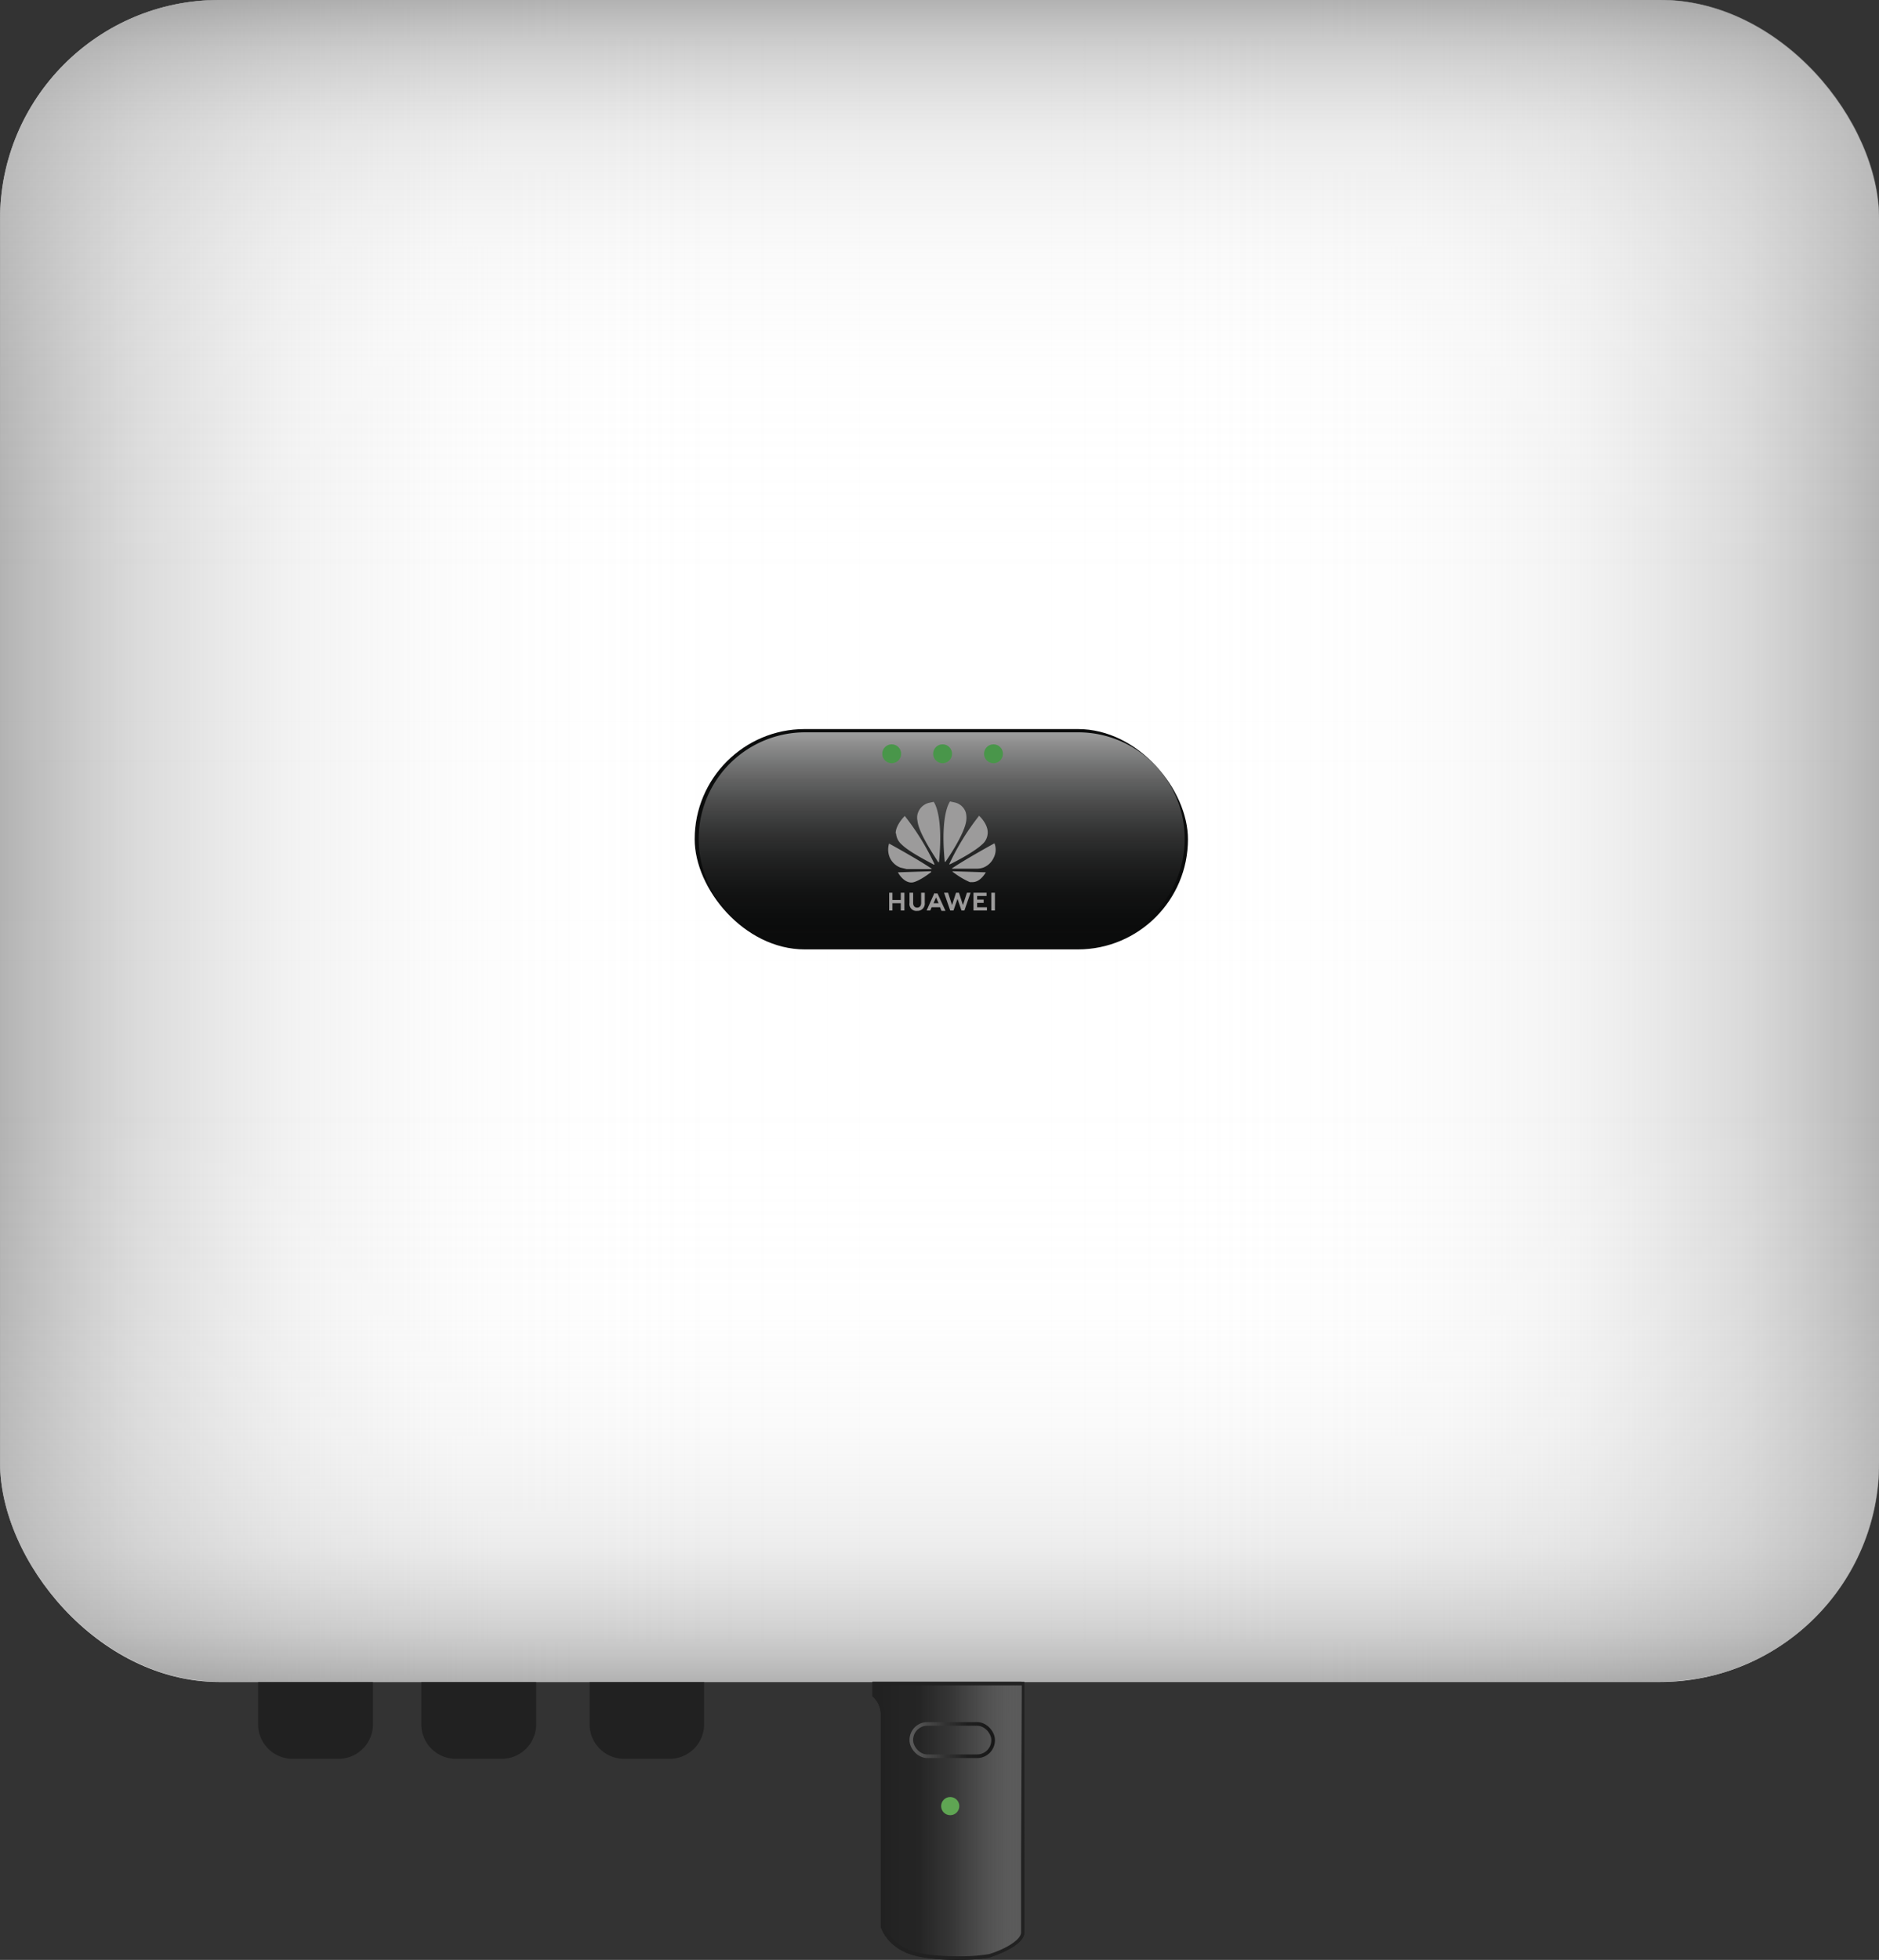<svg xmlns="http://www.w3.org/2000/svg" xmlns:xlink="http://www.w3.org/1999/xlink" width="516.9" height="539" viewBox="0 0 516.9 539"><rect x="0" y="0" width="516.9" height="539" fill="#333333" stroke="none"/><defs><style>.a{fill:#fff;}.b{fill:url(#a);}.c{fill:url(#b);}.d{fill:url(#c);}.e{fill:url(#d);}.f{fill:#0b0c0c;}.g,.n{fill:none;}.h{fill:url(#e);}.i{fill:#49964a;}.j{fill:#9c9b9b;}.k{fill:#212121;}.l{fill:url(#f);}.m{fill:#5fa553;}.n{stroke-miterlimit:10;stroke:url(#g);}</style><linearGradient id="a" y1="231.28" x2="516.95" y2="231.28" gradientUnits="userSpaceOnUse"><stop offset="0" stop-color="#7f7f7f" stop-opacity="0.6"/><stop offset="0.07" stop-color="#a5a5a5" stop-opacity="0.42"/><stop offset="0.16" stop-color="#ccc" stop-opacity="0.24"/><stop offset="0.26" stop-color="#e9e9e9" stop-opacity="0.1"/><stop offset="0.37" stop-color="#fafafa" stop-opacity="0.03"/><stop offset="0.5" stop-color="#fff" stop-opacity="0"/></linearGradient><linearGradient id="b" x1="60.91" y1="282.35" x2="577.86" y2="282.35" gradientTransform="matrix(1, 0, 0, -1, 0, 564.71)" xlink:href="#a"/><linearGradient id="c" x1="319.39" y1="513.63" x2="319.39" y2="51.07" gradientTransform="matrix(1, 0, 0, -1, 0, 564.71)" gradientUnits="userSpaceOnUse"><stop offset="0" stop-color="#7f7f7f" stop-opacity="0.6"/><stop offset="0.03" stop-color="#9c9c9c" stop-opacity="0.47"/><stop offset="0.08" stop-color="silver" stop-opacity="0.29"/><stop offset="0.15" stop-color="#ddd" stop-opacity="0.16"/><stop offset="0.22" stop-color="#f0f0f0" stop-opacity="0.07"/><stop offset="0.33" stop-color="#fcfcfc" stop-opacity="0.01"/><stop offset="0.63" stop-color="#fff" stop-opacity="0"/></linearGradient><linearGradient id="d" x1="319.39" y1="513.63" x2="319.39" y2="51.07" gradientTransform="matrix(1, 0, 0, 1, 0, 0)" xlink:href="#c"/><linearGradient id="e" x1="319.91" y1="252.53" x2="319.91" y2="311.14" gradientUnits="userSpaceOnUse"><stop offset="0" stop-color="#fff" stop-opacity="0.6"/><stop offset="1" stop-opacity="0"/></linearGradient><linearGradient id="f" x1="341.92" y1="551.86" x2="301.91" y2="551.86" gradientUnits="userSpaceOnUse"><stop offset="0" stop-color="#7f7f7f" stop-opacity="0.6"/><stop offset="0.14" stop-color="#a9a9a9" stop-opacity="0.4"/><stop offset="0.31" stop-color="#cfcfcf" stop-opacity="0.23"/><stop offset="0.49" stop-color="#eaeaea" stop-opacity="0.1"/><stop offset="0.7" stop-color="#fafafa" stop-opacity="0.02"/><stop offset="0.98" stop-color="#fff" stop-opacity="0"/></linearGradient><linearGradient id="g" x1="250.21" y1="478.58" x2="273.74" y2="478.58" gradientUnits="userSpaceOnUse"><stop offset="0" stop-color="#7f7f7f" stop-opacity="0.6"/><stop offset="0.01" stop-color="#7d7d7d" stop-opacity="0.61"/><stop offset="0.21" stop-color="#505050" stop-opacity="0.78"/><stop offset="0.43" stop-color="#313131" stop-opacity="0.9"/><stop offset="0.67" stop-color="#1e1e1e" stop-opacity="0.98"/><stop offset="1" stop-color="#181818"/></linearGradient></defs><rect class="a" width="516.9" height="462.56" rx="60.3"/><rect class="b" width="516.9" height="462.56" rx="60.3"/><rect class="c" x="60.9" y="51.1" width="516.9" height="462.56" rx="60.3" transform="translate(577.9 513.6) rotate(-180)"/><rect class="d" x="60.9" y="51.1" width="516.9" height="462.56" rx="60.3" transform="translate(577.9 513.6) rotate(-180)"/><rect class="e" x="60.9" y="51.1" width="516.9" height="462.56" rx="60.3" transform="translate(577.9 513.6) rotate(180)"/><rect class="f" x="191.1" y="200.5" width="135.7" height="60.6" rx="30.3"/><rect class="g" x="191.1" y="200.5" width="135.7" height="60.6" rx="30.3"/><path class="h" d="M282.4,311.1a29.3,29.3,0,1,1,0-58.6h75.1a29.3,29.3,0,0,1,0,58.6Z" transform="translate(-60.9 -51.1)"/><circle class="i" cx="245.3" cy="207.3" r="2.6"/><circle class="i" cx="273.3" cy="207.3" r="2.6"/><circle class="i" cx="259.3" cy="207.3" r="2.6"/><path class="j" d="M314.3,296.6v2.8c0,.8-.4,1.3-1.1,1.3s-1.1-.5-1.1-1.3v-2.8h-1v2.8a1.9,1.9,0,0,0,2.1,2.2,2,2,0,0,0,2.1-2.2v-2.8Zm3.7,0-2.2,4.9h1l.4-.9h2.3l.4,1H321l-2.2-4.8H318Zm5.9,0-1.1,3.4-1.1-3.4h-1.1l1.7,4.9h.9l1.1-3.2,1.1,3.2h.8l1.7-4.9h-1l-1.1,3.4-1.1-3.4Zm9.7,0v4.9h1v-4.9Zm-28.1,0v4.9h.9v-2h2.3v2h1v-4.9h-1v2h-2.3v-2Zm23.2,0v4.9h3.7v-.9h-2.7v-1.2h1.8v-.9h-1.8v-1h2.6v-.9Zm-10.3,1.3.7,1.6h-1.4Z" transform="translate(-60.9 -51.1)"/><path class="j" d="M317.8,271.6l-1.4.3h0a4.3,4.3,0,0,0-3,2.8,3.6,3.6,0,0,0-.2,1.1v.4c.1.8.2,1.3.2,1.3.8,3.6,4.8,9.4,5.6,10.7h.2c1.3-13.1-1.4-16.5-1.4-16.5Zm4.4,0s-2.7,3.4-1.4,16.5h.2c.9-1.3,4.8-7.1,5.6-10.7a6.1,6.1,0,0,0,0-2.8,4.1,4.1,0,0,0-3-2.8l-1.4-.3Zm-12.4,3.9s-2.3,2.2-2.5,4.5h0v.3h.1a4.4,4.4,0,0,0,1.5,3c2.2,2.2,7.7,4.9,8.9,5.6a.1.1,0,0,0,.1-.1h.1a68.1,68.1,0,0,0-8.2-13.3Zm20.4,0a68.1,68.1,0,0,0-8.2,13.3h.2c1.3-.6,6.7-3.4,8.9-5.5a4.2,4.2,0,0,0,1.5-3c.2-2.6-2.4-4.9-2.4-4.9Zm4.3,7.5s-7.7,4.2-11.7,6.9h0s-.1,0,0,.1h7a5.6,5.6,0,0,0,1.6-.3,5.3,5.3,0,0,0,2.9-2.8,4.9,4.9,0,0,0,.5-2.2h0a5,5,0,0,0-.3-1.6Zm-29,0a5.7,5.7,0,0,0,.2,4,5.3,5.3,0,0,0,2.9,2.7l1.7.4h6.8a.1.1,0,0,0,.1-.1h0c-4-2.7-11.7-6.9-11.7-6.9Zm11.5,7.7-9.1.3c1,1.8,2.7,3.2,4.4,2.7s3.9-2.1,4.8-2.8h0a.1.1,0,0,0-.1-.1Zm6,0h0a.1.1,0,0,0-.1.1h0a22.7,22.7,0,0,0,4.8,2.9h.7c.9,0,2.3-.4,3.7-2.7Z" transform="translate(-60.9 -51.1)"/><path class="k" d="M71,462.6h31.6a0,0,0,0,1,0,0v11.6a9.5,9.5,0,0,1-9.5,9.5H80.5a9.5,9.5,0,0,1-9.5-9.5V462.6A0,0,0,0,1,71,462.6Z"/><path class="k" d="M115.9,462.6h31.6a0,0,0,0,1,0,0v11.6a9.5,9.5,0,0,1-9.5,9.5H125.4a9.5,9.5,0,0,1-9.5-9.5V462.6A0,0,0,0,1,115.9,462.6Z"/><path class="k" d="M162.1,462.6h31.6a0,0,0,0,1,0,0v11.6a9.5,9.5,0,0,1-9.5,9.5H171.7a9.5,9.5,0,0,1-9.5-9.5V462.6A0,0,0,0,1,162.1,462.6Z"/><path class="k" d="M342.7,513.6H300.9v4a6.6,6.6,0,0,1,2.3,5.2V581s1.3,5,7.7,7.4,20.1,1.7,22.3,1,9.5-3.4,9.5-6.9V562.2" transform="translate(-60.9 -51.1)"/><path class="k" d="M341.9,513.6h-41v4a6.6,6.6,0,0,1,2.3,5.2V581s1.3,5,7.7,7.4,20.1,1.7,22.3,1,9.5-3.4,9.5-6.9V562.2" transform="translate(-60.9 -51.1)"/><path class="l" d="M341.8,561.8v20.7c0,2.3-5.1,4.9-8.8,6a48.2,48.2,0,0,1-8.5.6c-3.3,0-9.4-.2-13.1-1.6-5.4-2.1-6.9-5.9-7.1-6.7v-58a7.9,7.9,0,0,0-2.3-5.6v-2.6h40" transform="translate(-60.9 -51.1)"/><circle class="m" cx="261.4" cy="496.7" r="2.5"/><rect class="n" x="250.7" y="474.1" width="22.5" height="8.89" rx="4.4"/></svg>